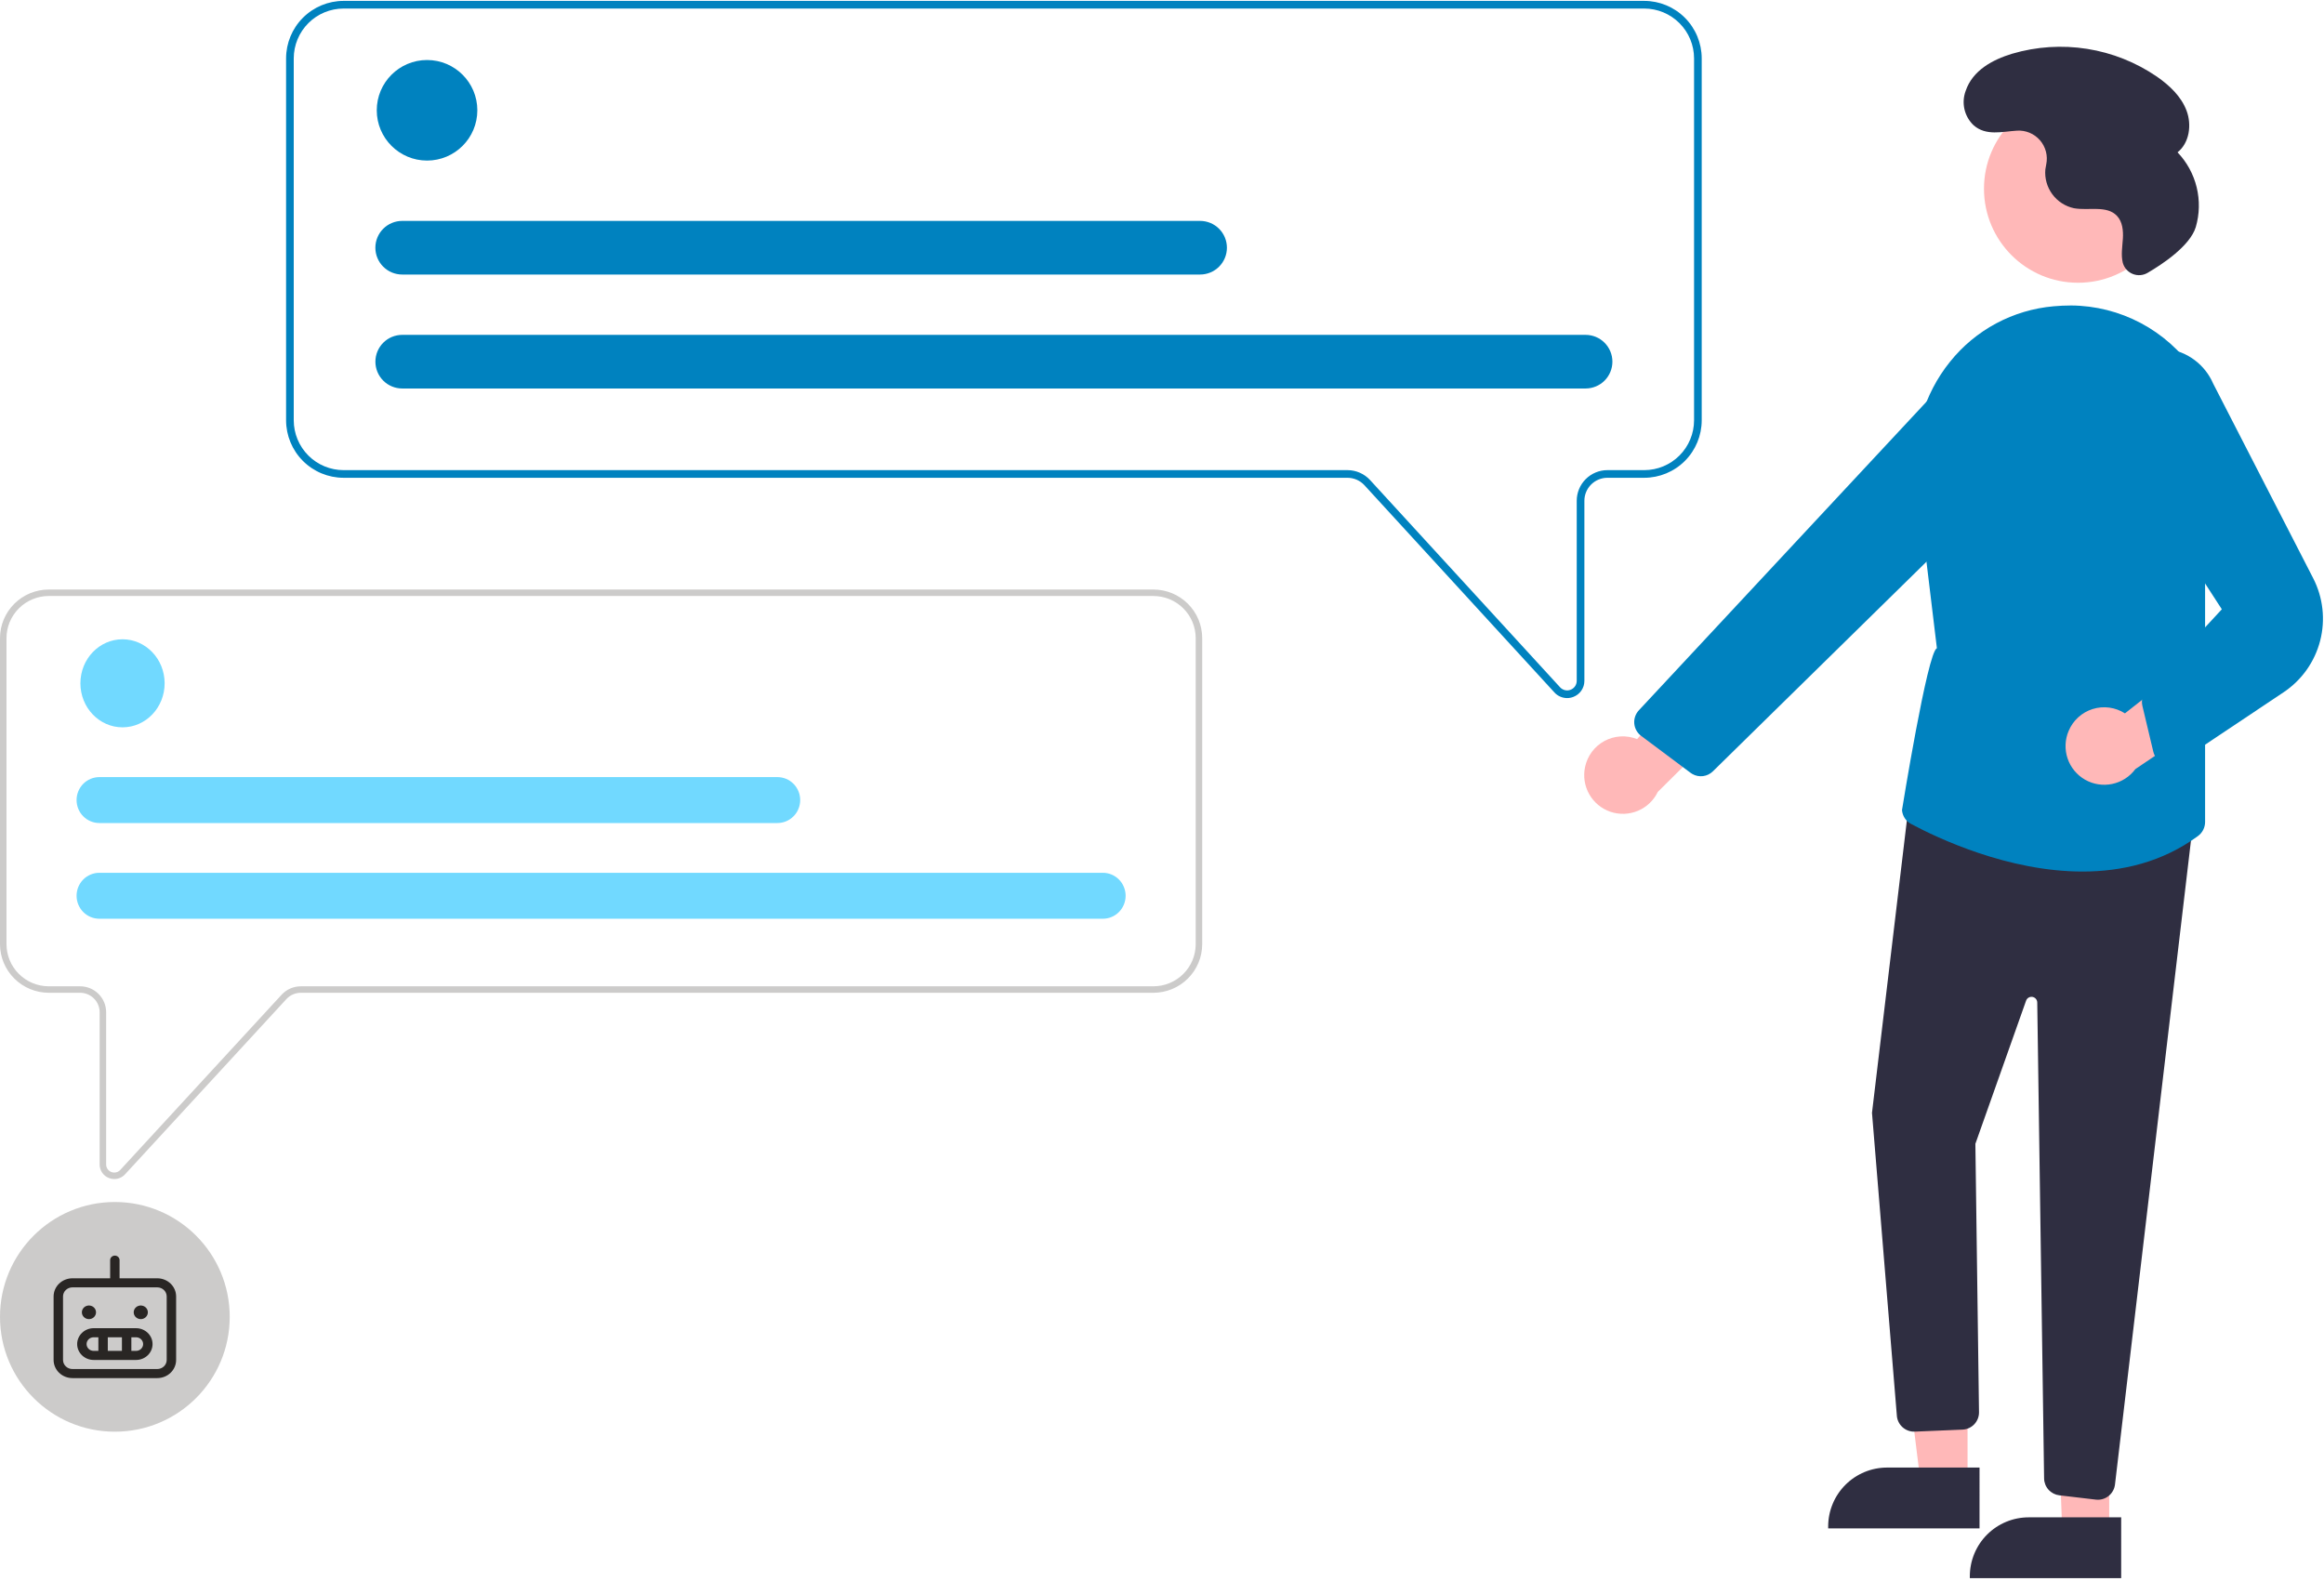 <svg width="607" height="413" viewBox="0 0 607 413" fill="none" xmlns="http://www.w3.org/2000/svg">
<g clip-path="url(#clip0_4636_2657)">
<path opacity="0.25" d="M29.859 308C29.381 308 28.907 307.91 28.462 307.737C27.743 307.462 27.124 306.975 26.689 306.341C26.253 305.708 26.022 304.957 26.025 304.189V264.419C26.024 263.073 25.486 261.783 24.53 260.831C23.574 259.879 22.278 259.343 20.926 259.342H12.746C9.367 259.338 6.127 258 3.738 255.62C1.348 253.241 0.004 250.015 0 246.65V166.691C0.004 163.327 1.348 160.101 3.738 157.721C6.127 155.342 9.367 154.004 12.746 154H301.254C304.633 154.004 307.873 155.342 310.262 157.721C312.652 160.101 313.996 163.327 314 166.691V246.65C313.996 250.015 312.652 253.241 310.262 255.62C307.873 258 304.633 259.338 301.254 259.342H78.567C77.86 259.343 77.161 259.489 76.514 259.773C75.867 260.056 75.286 260.47 74.808 260.988L32.667 306.762C32.311 307.151 31.878 307.463 31.394 307.676C30.911 307.889 30.388 307.999 29.859 308ZM12.746 155.691C9.817 155.694 7.009 156.854 4.938 158.917C2.867 160.979 1.702 163.775 1.698 166.691V246.65C1.702 249.567 2.867 252.363 4.938 254.425C7.009 256.487 9.817 257.647 12.746 257.651H20.926C22.728 257.653 24.456 258.367 25.73 259.635C27.005 260.904 27.722 262.625 27.724 264.419V304.189C27.724 304.615 27.853 305.032 28.095 305.384C28.336 305.736 28.679 306.007 29.078 306.161C29.477 306.316 29.914 306.347 30.331 306.25C30.748 306.153 31.126 305.933 31.415 305.619L73.556 259.846C74.194 259.155 74.968 258.603 75.831 258.225C76.693 257.847 77.625 257.652 78.567 257.651H301.254C304.183 257.647 306.991 256.487 309.062 254.425C311.133 252.363 312.298 249.567 312.302 246.65V166.691C312.298 163.775 311.133 160.979 309.062 158.917C306.991 156.854 304.183 155.694 301.254 155.691L12.746 155.691Z" fill="#35312D"/>
<path d="M409.307 182.357C408.684 182.357 408.069 182.226 407.499 181.974C406.93 181.722 406.419 181.354 406 180.893L356.378 126.76C355.815 126.147 355.131 125.657 354.369 125.322C353.607 124.987 352.784 124.813 351.952 124.812H89.732C85.753 124.808 81.938 123.225 79.124 120.411C76.31 117.598 74.728 113.783 74.723 109.803V15.241C74.728 11.261 76.31 7.446 79.124 4.633C81.938 1.819 85.753 0.236 89.732 0.231H429.458C433.437 0.236 437.252 1.819 440.066 4.632C442.88 7.446 444.462 11.261 444.467 15.241V109.803C444.462 113.783 442.88 117.598 440.066 120.411C437.252 123.225 433.437 124.808 429.458 124.812H419.826C418.234 124.814 416.708 125.448 415.582 126.573C414.457 127.699 413.823 129.225 413.822 130.817V177.851C413.826 178.759 413.553 179.646 413.04 180.396C412.528 181.145 411.799 181.721 410.952 182.046C410.427 182.251 409.87 182.357 409.307 182.357ZM89.732 2.231C86.283 2.235 82.977 3.607 80.538 6.046C78.099 8.485 76.727 11.792 76.723 15.241V109.803C76.727 113.252 78.099 116.559 80.538 118.998C82.977 121.437 86.283 122.809 89.732 122.812H351.952C353.062 122.814 354.159 123.045 355.174 123.492C356.19 123.939 357.102 124.591 357.852 125.408L407.474 179.541C407.815 179.913 408.26 180.173 408.751 180.288C409.242 180.402 409.756 180.365 410.226 180.183C410.696 180 411.1 179.679 411.385 179.263C411.669 178.847 411.822 178.355 411.822 177.851V130.817C411.824 128.695 412.668 126.66 414.169 125.16C415.669 123.659 417.704 122.815 419.826 122.812H429.458C432.907 122.809 436.213 121.437 438.652 118.998C441.091 116.559 442.463 113.252 442.467 109.803V15.241C442.463 11.792 441.091 8.485 438.652 6.046C436.213 3.607 432.907 2.235 429.458 2.231L89.732 2.231Z" fill="#0082BF"/>
<path d="M32 190C38.075 190 43 184.851 43 178.5C43 172.149 38.075 167 32 167C25.925 167 21 172.149 21 178.5C21 184.851 25.925 190 32 190Z" fill="#71D9FF"/>
<path d="M288.06 240H25.947C25.167 240.001 24.393 239.846 23.672 239.545C22.95 239.244 22.295 238.802 21.742 238.245C21.19 237.688 20.752 237.026 20.453 236.298C20.154 235.569 20 234.789 20 234C20 233.211 20.154 232.431 20.453 231.702C20.752 230.974 21.19 230.312 21.742 229.755C22.295 229.198 22.95 228.756 23.672 228.455C24.393 228.154 25.167 227.999 25.947 228H288.06C289.635 228 291.146 228.632 292.26 229.757C293.374 230.883 294 232.409 294 234C294 235.591 293.374 237.117 292.26 238.243C291.146 239.368 289.635 240 288.06 240Z" fill="#71D9FF"/>
<path d="M203.041 215H25.959C25.177 215.001 24.402 214.846 23.679 214.545C22.956 214.244 22.299 213.802 21.746 213.245C21.192 212.688 20.753 212.026 20.454 211.298C20.154 210.569 20 209.789 20 209C20 208.211 20.154 207.431 20.454 206.702C20.753 205.974 21.192 205.312 21.746 204.755C22.299 204.198 22.956 203.756 23.679 203.455C24.402 203.154 25.177 202.999 25.959 203H203.041C203.823 202.999 204.598 203.154 205.321 203.455C206.044 203.756 206.701 204.198 207.254 204.755C207.808 205.312 208.247 205.974 208.546 206.702C208.846 207.431 209 208.211 209 209C209 209.789 208.846 210.569 208.546 211.298C208.247 212.026 207.808 212.688 207.254 213.245C206.701 213.802 206.044 214.244 205.321 214.545C204.598 214.846 203.823 215.001 203.041 215Z" fill="#71D9FF"/>
<path d="M111.539 41.946C118.793 41.946 124.673 36.066 124.673 28.812C124.673 21.558 118.793 15.678 111.539 15.678C104.285 15.678 98.405 21.558 98.405 28.812C98.405 36.066 104.285 41.946 111.539 41.946Z" fill="#0082BF"/>
<path d="M414.135 101.485H105.055C103.197 101.485 101.416 100.747 100.102 99.434C98.788 98.12 98.05 96.338 98.05 94.481C98.05 92.623 98.788 90.841 100.102 89.528C101.416 88.214 103.197 87.476 105.055 87.476H414.135C415.993 87.476 417.774 88.214 419.088 89.528C420.401 90.841 421.139 92.623 421.139 94.481C421.139 96.338 420.401 98.12 419.088 99.434C417.774 100.747 415.993 101.485 414.135 101.485Z" fill="#0082BF"/>
<path d="M313.443 71.716H105.055C104.134 71.717 103.223 71.536 102.372 71.185C101.521 70.833 100.748 70.317 100.097 69.667C99.445 69.016 98.928 68.244 98.576 67.393C98.223 66.543 98.042 65.631 98.042 64.711C98.042 63.79 98.223 62.879 98.576 62.028C98.928 61.178 99.445 60.405 100.097 59.755C100.748 59.104 101.521 58.589 102.372 58.237C103.223 57.886 104.134 57.705 105.055 57.706H313.443C314.364 57.705 315.275 57.886 316.126 58.237C316.977 58.589 317.75 59.104 318.402 59.755C319.053 60.405 319.57 61.178 319.922 62.028C320.275 62.879 320.456 63.79 320.456 64.711C320.456 65.631 320.275 66.543 319.922 67.393C319.57 68.244 319.053 69.016 318.402 69.667C317.75 70.317 316.977 70.833 316.126 71.185C315.275 71.536 314.364 71.717 313.443 71.716Z" fill="#0082BF"/>
<path d="M414 200.359C414.3 198.92 414.912 197.564 415.793 196.387C416.674 195.21 417.802 194.24 419.098 193.546C420.394 192.853 421.827 192.451 423.295 192.371C424.763 192.291 426.23 192.533 427.594 193.081L451.054 166.125L456.036 184.014L432.995 206.869C431.922 209.1 430.068 210.859 427.785 211.814C425.502 212.769 422.947 212.854 420.606 212.051C418.264 211.248 416.299 209.615 415.081 207.46C413.864 205.305 413.479 202.778 414 200.359Z" fill="#FFB8B8"/>
<path d="M542.754 73.862C556.319 73.862 567.315 62.865 567.315 49.301C567.315 35.736 556.319 24.74 542.754 24.74C529.189 24.74 518.193 35.736 518.193 49.301C518.193 62.865 529.189 73.862 542.754 73.862Z" fill="#FFB8B8"/>
<path d="M513.9 387.373L501.641 387.372L495.808 340.084L513.903 340.085L513.9 387.373Z" fill="#FFB8B8"/>
<path d="M517.027 399.257L477.496 399.256V398.756C477.496 396.735 477.894 394.734 478.668 392.867C479.441 391.001 480.574 389.304 482.003 387.876C483.432 386.447 485.128 385.314 486.995 384.54C488.861 383.767 490.862 383.369 492.883 383.369L517.028 383.37L517.027 399.257Z" fill="#2F2E41"/>
<path d="M550.9 400.373L538.641 400.372L536.943 354.214L550.903 353.085L550.9 400.373Z" fill="#FFB8B8"/>
<path d="M554.027 412.257L514.496 412.256V411.756C514.496 409.735 514.894 407.734 515.668 405.867C516.441 404.001 517.574 402.304 519.003 400.876C520.432 399.447 522.128 398.314 523.995 397.54C525.861 396.767 527.862 396.369 529.883 396.369L554.028 396.37L554.027 412.257Z" fill="#2F2E41"/>
<path d="M547.413 391.743L537.866 390.619C536.784 390.489 535.785 389.972 535.054 389.162C534.323 388.352 533.911 387.306 533.893 386.215L532.104 261.876C532.098 261.524 531.97 261.186 531.74 260.919C531.51 260.653 531.194 260.475 530.847 260.418C530.5 260.361 530.143 260.428 529.841 260.607C529.538 260.786 529.307 261.066 529.19 261.398L515.944 298.797L516.892 368.899C516.908 370.056 516.477 371.175 515.69 372.023C514.902 372.87 513.818 373.382 512.663 373.451L500.199 373.981C499.059 374.045 497.937 373.677 497.057 372.949C496.177 372.221 495.605 371.188 495.455 370.056L488.945 290.755L488.941 290.705L498.818 207.886L573.001 213.253L552.408 387.802C552.278 388.896 551.751 389.904 550.928 390.635C550.106 391.367 549.043 391.773 547.942 391.775C547.765 391.775 547.589 391.764 547.413 391.743Z" fill="#2F2E41"/>
<path d="M499.135 215.228C498.469 214.872 497.903 214.354 497.492 213.721C497.08 213.089 496.835 212.362 496.78 211.61C496.78 211.61 503.451 170.125 505.895 169.347L500.547 124.984C499.906 119.573 500.353 114.088 501.86 108.853C503.368 103.617 505.907 98.735 509.327 94.493C512.621 90.379 516.714 86.974 521.36 84.485C526.006 81.996 531.109 80.474 536.359 80.011C537.107 79.944 537.85 79.892 538.589 79.857C544.918 79.518 551.236 80.712 557.004 83.338C562.773 85.963 567.822 89.943 571.723 94.939C575.77 99.977 578.539 105.918 579.796 112.257C581.053 118.595 580.76 125.144 578.943 131.345L575.943 141.784V214.74C575.94 215.453 575.77 216.154 575.447 216.788C575.123 217.423 574.656 217.973 574.081 218.394C564.74 225.249 554.184 227.673 543.926 227.673C524.515 227.673 506.169 218.993 499.135 215.228Z" fill="#0082BF"/>
<path d="M441.545 201.877L428.643 192.229C428.137 191.851 427.716 191.37 427.408 190.818C427.1 190.266 426.912 189.656 426.855 189.026C426.799 188.397 426.876 187.762 427.081 187.165C427.286 186.567 427.615 186.019 428.046 185.557L504.909 103.082C507.376 100.458 510.703 98.805 514.285 98.425C517.867 98.044 521.466 98.96 524.43 101.007C526.236 102.266 527.743 103.908 528.842 105.815C529.941 107.723 530.606 109.849 530.79 112.043C530.974 114.237 530.672 116.444 529.905 118.508C529.139 120.572 527.927 122.441 526.356 123.983L447.392 201.485C446.698 202.173 445.798 202.614 444.83 202.742C443.862 202.87 442.878 202.677 442.029 202.194C441.862 202.098 441.7 201.993 441.545 201.877Z" fill="#0082BF"/>
<path d="M540.294 190.957C540.858 189.6 541.712 188.382 542.798 187.391C543.883 186.399 545.173 185.658 546.576 185.218C547.979 184.779 549.461 184.653 550.918 184.848C552.375 185.044 553.771 185.557 555.009 186.35L583.095 164.257L584.645 182.762L557.736 200.905C556.265 202.896 554.115 204.277 551.693 204.788C549.271 205.3 546.746 204.905 544.596 203.678C542.446 202.452 540.821 200.48 540.028 198.135C539.235 195.791 539.329 193.237 540.294 190.957Z" fill="#FFB8B8"/>
<path d="M565.433 199.582C564.689 199.351 564.019 198.93 563.489 198.36C562.959 197.79 562.587 197.091 562.41 196.333L559.573 184.417C559.365 183.571 559.41 182.683 559.704 181.863C559.997 181.043 560.526 180.327 561.223 179.805L580.312 159.16L552.233 115.865C550.108 113.248 548.91 110 548.827 106.63C548.743 103.26 549.779 99.958 551.771 97.239C553.36 95.072 555.493 93.364 557.954 92.287C560.416 91.211 563.118 90.804 565.787 91.108C568.457 91.412 570.998 92.416 573.154 94.018C575.311 95.621 577.005 97.764 578.066 100.233L604.17 151.043C606.765 156.091 607.412 161.918 605.989 167.412C604.565 172.907 601.169 177.686 596.449 180.838L569.772 198.658C568.956 199.389 567.898 199.794 566.802 199.795C566.337 199.795 565.876 199.723 565.433 199.582Z" fill="#0082BF"/>
<path d="M560.953 71.258C560.375 71.605 559.724 71.815 559.051 71.87C558.378 71.925 557.702 71.825 557.074 71.577C556.446 71.329 555.884 70.94 555.431 70.44C554.977 69.94 554.645 69.342 554.46 68.693L554.445 68.632C553.945 66.588 554.339 64.449 554.469 62.349C554.598 60.249 554.38 57.944 552.942 56.409C550.262 53.546 545.528 55.096 541.671 54.389C539.411 53.898 537.407 52.599 536.036 50.737C534.664 48.875 534.018 46.577 534.218 44.273C534.271 43.836 534.354 43.399 534.448 42.962C534.683 41.854 534.659 40.707 534.376 39.611C534.093 38.515 533.56 37.499 532.819 36.644C532.078 35.788 531.148 35.116 530.104 34.68C529.059 34.244 527.927 34.057 526.798 34.132C522.904 34.375 518.707 35.578 515.469 32.71C514.281 31.579 513.454 30.123 513.088 28.524C512.723 26.925 512.837 25.253 513.416 23.719C515.227 18.398 520.413 15.59 525.55 14.034C531.905 12.161 538.597 11.727 545.14 12.765C551.684 13.803 557.913 16.286 563.377 20.033C566.639 22.307 569.69 25.169 571.096 28.889C572.501 32.609 571.858 37.316 568.747 39.793C571.182 42.344 572.904 45.49 573.741 48.916C574.577 52.342 574.498 55.928 573.512 59.314C571.996 64.294 564.658 69.1 560.953 71.258Z" fill="#2F2E41"/>
<path opacity="0.25" d="M30 374C46.569 374 60 360.569 60 344C60 327.431 46.569 314 30 314C13.431 314 0 327.431 0 344C0 360.569 13.431 374 30 374Z" fill="#35312D"/>
<path d="M41.077 333.926H31.231V329.185C31.231 328.871 31.101 328.569 30.87 328.347C30.64 328.125 30.326 328 30 328C29.674 328 29.36 328.125 29.13 328.347C28.899 328.569 28.769 328.871 28.769 329.185V333.926H18.923C17.617 333.926 16.365 334.425 15.442 335.314C14.519 336.204 14 337.409 14 338.667V355.259C14 356.517 14.519 357.722 15.442 358.611C16.365 359.501 17.617 360 18.923 360H41.077C42.383 360 43.635 359.501 44.558 358.611C45.481 357.722 46 356.517 46 355.259V338.667C46 337.409 45.481 336.204 44.558 335.314C43.635 334.425 42.383 333.926 41.077 333.926ZM43.538 355.259C43.538 355.888 43.279 356.491 42.818 356.935C42.356 357.38 41.73 357.63 41.077 357.63H18.923C18.27 357.63 17.644 357.38 17.183 356.935C16.721 356.491 16.462 355.888 16.462 355.259V338.667C16.462 338.038 16.721 337.435 17.183 336.991C17.644 336.546 18.27 336.296 18.923 336.296H41.077C41.73 336.296 42.356 336.546 42.818 336.991C43.279 337.435 43.538 338.038 43.538 338.667V355.259ZM35.538 346.963H24.462C23.319 346.963 22.223 347.4 21.416 348.178C20.608 348.956 20.154 350.011 20.154 351.111C20.154 352.211 20.608 353.266 21.416 354.044C22.223 354.822 23.319 355.259 24.462 355.259H35.538C36.681 355.259 37.777 354.822 38.584 354.044C39.392 353.266 39.846 352.211 39.846 351.111C39.846 350.011 39.392 348.956 38.584 348.178C37.777 347.4 36.681 346.963 35.538 346.963ZM31.846 349.333V352.889H28.154V349.333H31.846ZM22.615 351.111C22.615 350.64 22.81 350.187 23.156 349.854C23.502 349.521 23.972 349.333 24.462 349.333H25.692V352.889H24.462C23.972 352.889 23.502 352.702 23.156 352.368C22.81 352.035 22.615 351.583 22.615 351.111ZM35.538 352.889H34.308V349.333H35.538C36.028 349.333 36.498 349.521 36.844 349.854C37.19 350.187 37.385 350.64 37.385 351.111C37.385 351.583 37.19 352.035 36.844 352.368C36.498 352.702 36.028 352.889 35.538 352.889ZM21.385 342.815C21.385 342.463 21.493 342.119 21.696 341.827C21.899 341.535 22.187 341.307 22.524 341.172C22.862 341.038 23.233 341.003 23.591 341.071C23.949 341.14 24.278 341.309 24.536 341.558C24.794 341.806 24.97 342.123 25.041 342.468C25.113 342.813 25.076 343.17 24.936 343.495C24.797 343.82 24.56 344.098 24.256 344.293C23.953 344.488 23.596 344.593 23.231 344.593C22.741 344.593 22.272 344.405 21.925 344.072C21.579 343.738 21.385 343.286 21.385 342.815ZM34.923 342.815C34.923 342.463 35.031 342.119 35.234 341.827C35.437 341.535 35.725 341.307 36.063 341.172C36.4 341.038 36.771 341.003 37.129 341.071C37.487 341.14 37.816 341.309 38.075 341.558C38.333 341.806 38.509 342.123 38.58 342.468C38.651 342.813 38.615 343.17 38.475 343.495C38.335 343.82 38.099 344.098 37.795 344.293C37.491 344.488 37.134 344.593 36.769 344.593C36.28 344.593 35.81 344.405 35.464 344.072C35.118 343.738 34.923 343.286 34.923 342.815Z" fill="#292624"/>
</g>
<defs>
<clipPath id="clip0_4636_2657">
<rect width="607" height="413" fill="white"/>
</clipPath>
</defs>
</svg>
